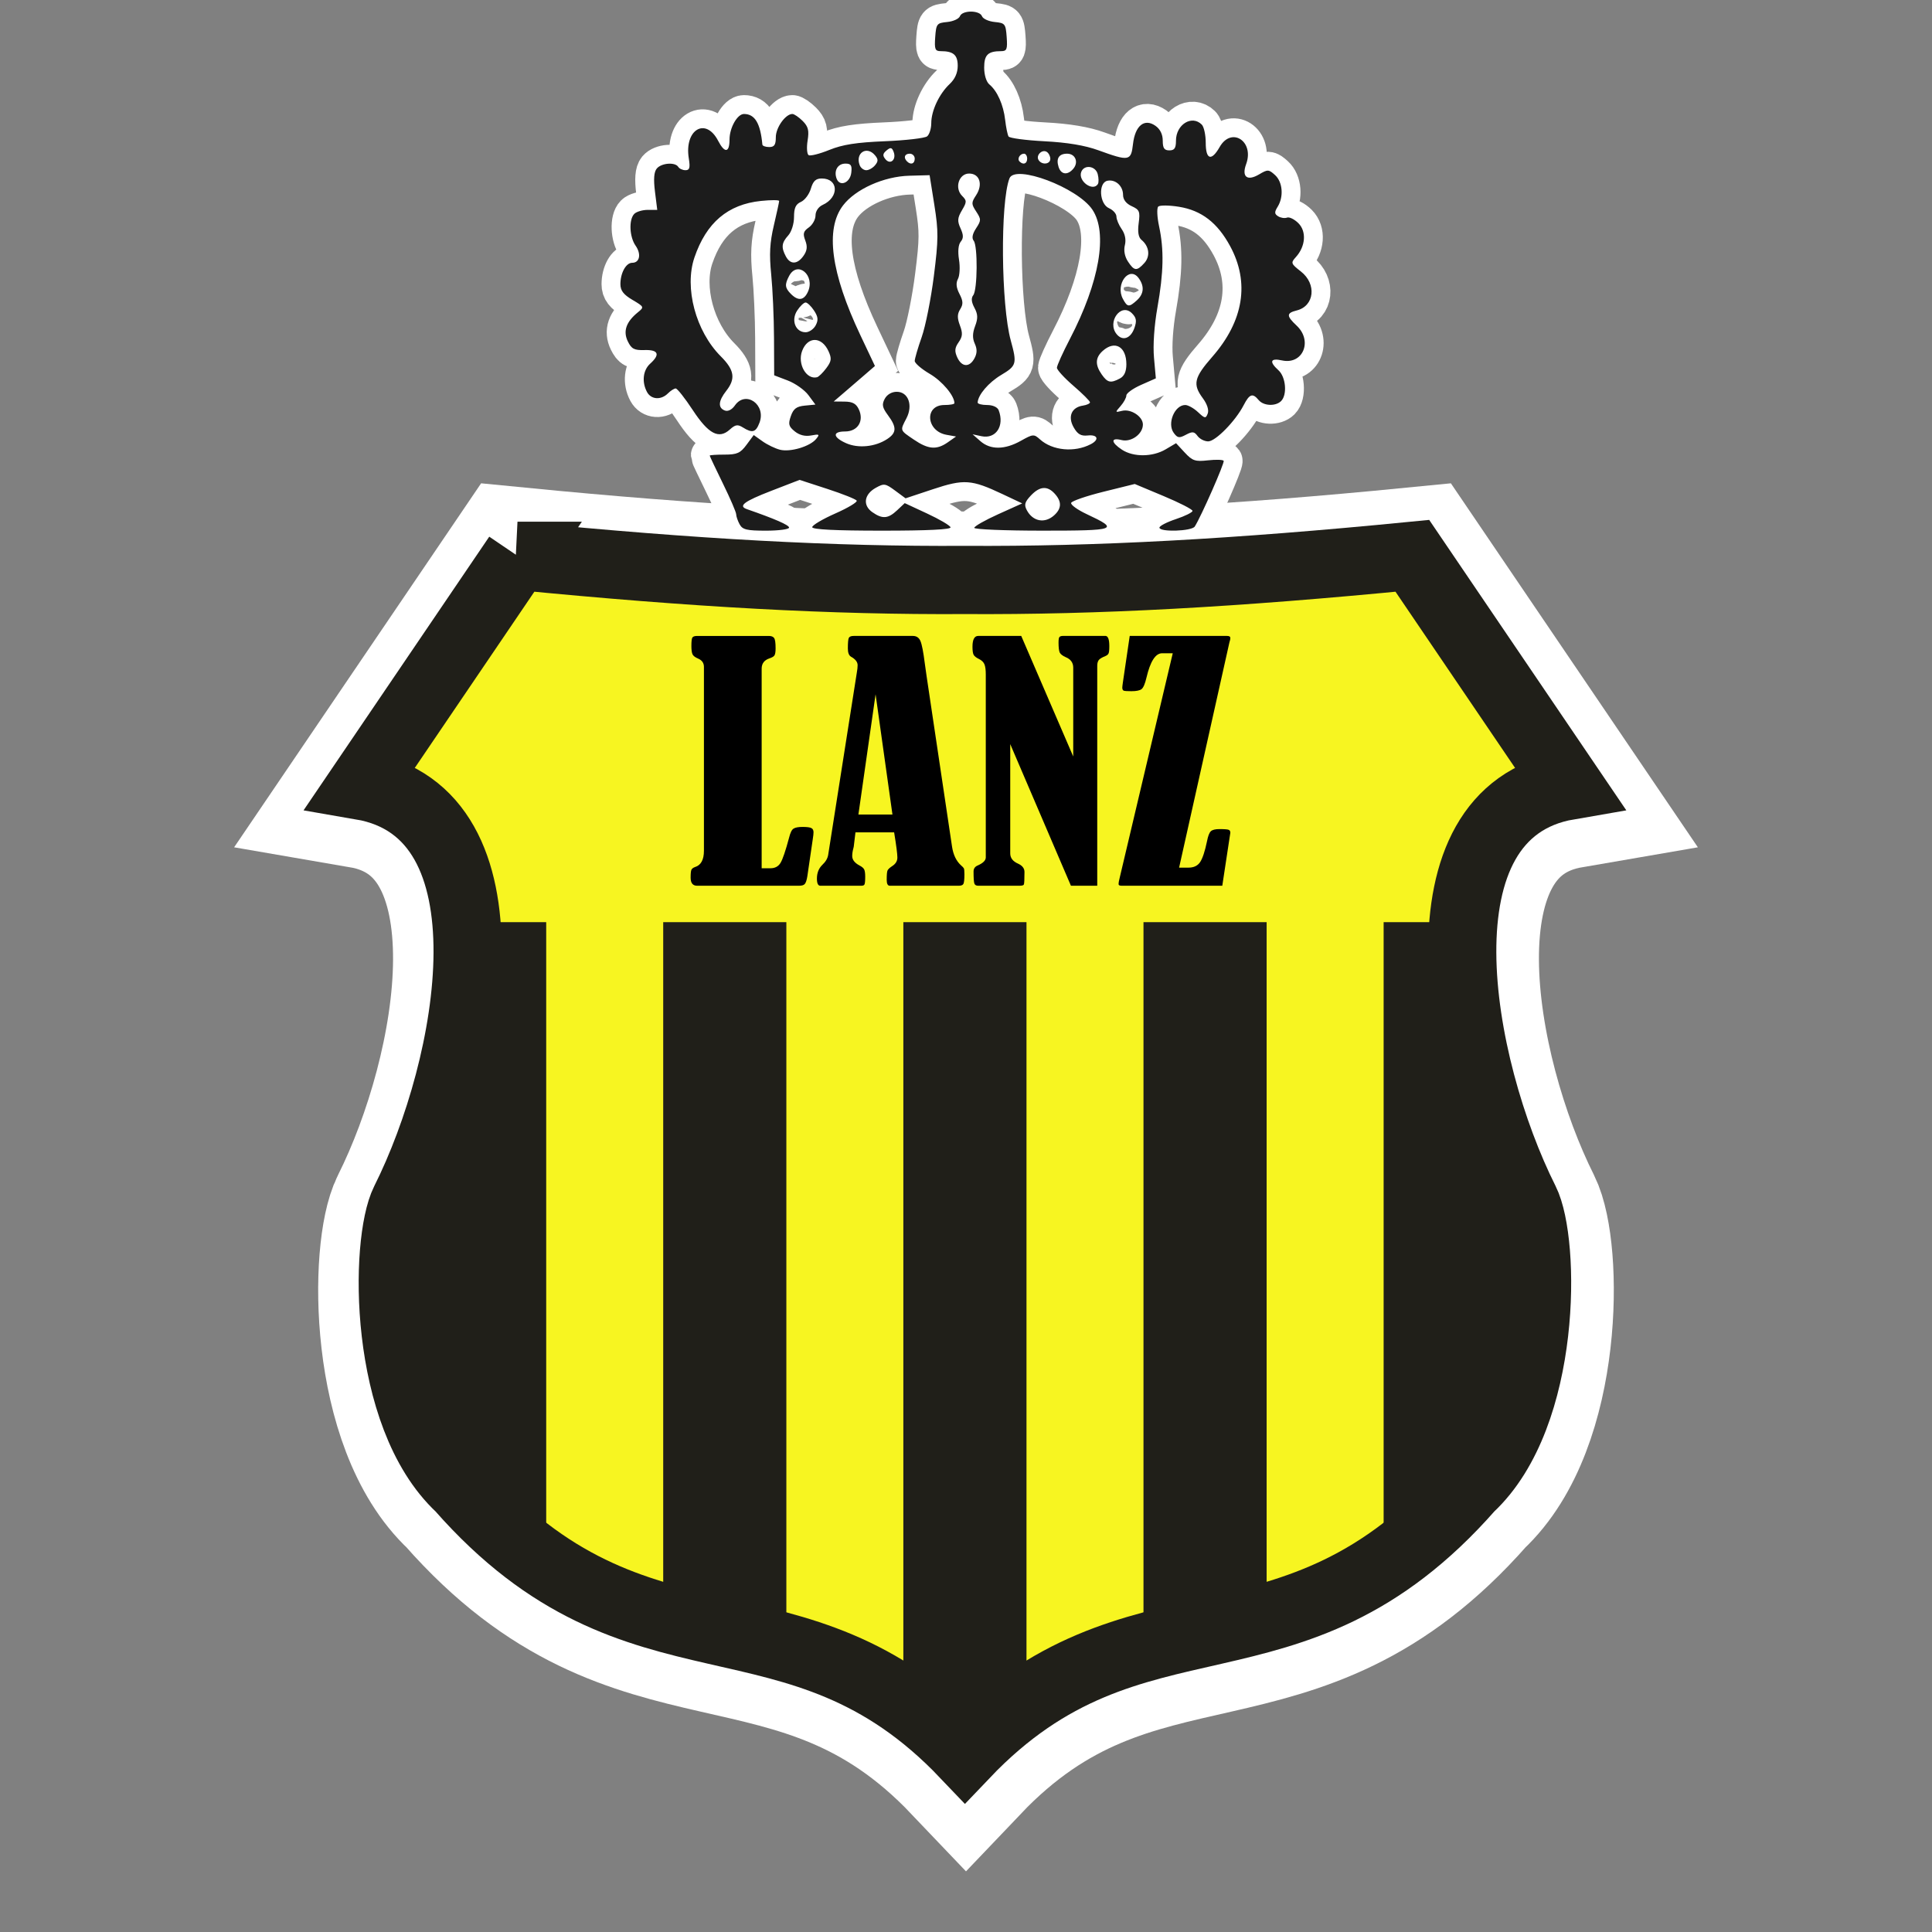<?xml version="1.0" encoding="UTF-8" standalone="no"?>
<svg 
   xmlns:dc="http://purl.org/dc/elements/1.1/"
   xmlns:cc="http://creativecommons.org/ns#"
   xmlns:rdf="http://www.w3.org/1999/02/22-rdf-syntax-ns#"
   xmlns:svg="http://www.w3.org/2000/svg"
   xmlns="http://www.w3.org/2000/svg"
   xmlns:sodipodi="http://sodipodi.sourceforge.net/DTD/sodipodi-0.dtd"
   xmlns:inkscape="http://www.inkscape.org/namespaces/inkscape"
   version="1.1"
   id="svg2"
   width="256"
   height="256"
   viewBox="0 0 256 256"
   sodipodi:docname="lanz.svg"
   inkscape:version="0.92.4 (5da689c313, 2019-01-14)">
  <rect x="0" y="0" width="256" height="256" fill="#808080" stroke="none"/>
  <defs
     id="defs6" />
  <sodipodi:namedview
     pagecolor="#ffffff"
     bordercolor="#666666"
     borderopacity="1"
     objecttolerance="10"
     gridtolerance="10"
     guidetolerance="10"
     inkscape:pageopacity="0"
     inkscape:pageshadow="2"
     inkscape:window-width="1366"
     inkscape:window-height="705"
     id="namedview4"
     showgrid="false"
     inkscape:zoom="0.83098595"
     inkscape:cx="-84.552256"
     inkscape:cy="22.609165"
     inkscape:window-x="-8"
     inkscape:window-y="-8"
     inkscape:window-maximized="1"
     inkscape:current-layer="svg2"
     inkscape:pagecheckerboard="true" />
  <path
     style="fill:#ffffff;stroke:#ffffff;stroke-width:5;stroke-miterlimit:4;stroke-dasharray:none;stroke-opacity:1"
     d="m 97.999,69.468 c -0.249,-0.466 -0.454,-1.066 -0.454,-1.333 0,-0.267 -0.789,-2.094 -1.753,-4.061 -0.964,-1.967 -1.753,-3.635 -1.753,-3.706 0,-0.072 0.881,-0.131 1.959,-0.131 1.662,0 2.104,-0.196 2.917,-1.296 l 0.958,-1.296 1.163,0.828 c 0.64,0.456 1.683,0.959 2.318,1.118 1.369,0.344 3.96,-0.426 4.781,-1.42 0.517,-0.625 0.443,-0.679 -0.644,-0.472 -0.803,0.153 -1.557,-0.034 -2.182,-0.541 -0.811,-0.657 -0.89,-0.963 -0.518,-2.025 0.34,-0.974 0.749,-1.281 1.846,-1.388 l 1.409,-0.137 -0.923,-1.248 c -0.508,-0.686 -1.737,-1.559 -2.732,-1.939 l -1.809,-0.691 -0.022,-4.935 c -0.012,-2.714 -0.18,-6.512 -0.373,-8.44 -0.269,-2.679 -0.186,-4.209 0.351,-6.49 0.386,-1.642 0.703,-3.099 0.703,-3.238 0,-0.139 -1.081,-0.142 -2.402,-0.005 -4.397,0.454 -7.249,2.876 -8.823,7.494 -1.368,4.016 0.17,9.777 3.5,13.107 1.801,1.801 1.982,2.956 0.714,4.567 -1.053,1.338 -1.119,2.245 -0.191,2.601 0.418,0.16 0.94,-0.101 1.339,-0.671 1.426,-2.036 4.168,-0.105 3.256,2.293 -0.487,1.28 -0.94,1.41 -2.195,0.626 -0.695,-0.434 -1.003,-0.386 -1.729,0.271 -1.461,1.322 -2.828,0.603 -4.929,-2.593 -1.029,-1.565 -2.041,-2.846 -2.248,-2.846 -0.207,0 -0.672,0.296 -1.034,0.657 -0.912,0.912 -2.229,0.821 -2.77,-0.19 -0.71,-1.327 -0.535,-2.887 0.423,-3.753 1.354,-1.225 1.09,-1.859 -0.751,-1.803 -1.362,0.042 -1.722,-0.145 -2.211,-1.147 -0.657,-1.347 -0.226,-2.592 1.333,-3.855 0.853,-0.691 0.837,-0.727 -0.722,-1.647 -1.183,-0.698 -1.594,-1.234 -1.594,-2.079 0,-1.492 0.74,-2.834 1.563,-2.834 0.998,0 1.227,-1.156 0.448,-2.268 -0.822,-1.174 -0.915,-3.472 -0.171,-4.217 0.289,-0.289 1.092,-0.526 1.784,-0.526 h 1.258 l -0.302,-2.413 c -0.209,-1.67 -0.134,-2.615 0.241,-3.067 0.615,-0.74 2.436,-0.879 2.845,-0.216 0.149,0.241 0.581,0.438 0.96,0.438 0.545,0 0.636,-0.326 0.435,-1.564 -0.619,-3.813 2.239,-5.521 3.891,-2.326 0.865,1.672 1.506,1.598 1.506,-0.175 0,-1.557 1.032,-3.384 1.913,-3.384 1.443,0 2.179,1.224 2.439,4.053 0.017,0.181 0.425,0.329 0.907,0.329 0.682,0 0.876,-0.292 0.876,-1.315 0,-1.269 1.284,-3.067 2.191,-3.067 0.241,0 0.854,0.416 1.363,0.925 0.744,0.744 0.872,1.253 0.656,2.603 -0.148,0.923 -0.085,1.791 0.139,1.93 0.224,0.138 1.457,-0.174 2.74,-0.694 1.753,-0.711 3.584,-0.997 7.371,-1.153 2.771,-0.114 5.285,-0.406 5.587,-0.648 0.301,-0.242 0.548,-1.028 0.548,-1.745 0,-1.648 1.05,-3.883 2.435,-5.184 0.705,-0.663 1.071,-1.487 1.071,-2.416 0,-1.445 -0.577,-1.942 -2.252,-1.942 -0.747,0 -0.847,-0.254 -0.731,-1.862 0.127,-1.755 0.218,-1.87 1.584,-2.001 0.797,-0.077 1.558,-0.422 1.69,-0.767 0.313,-0.815 2.61,-0.815 2.923,0 0.132,0.345 0.893,0.69 1.69,0.767 1.366,0.131 1.457,0.246 1.584,2.001 0.116,1.608 0.017,1.862 -0.731,1.862 -1.753,0 -2.252,0.484 -2.252,2.184 0,0.965 0.285,1.889 0.686,2.222 1.05,0.871 1.863,2.697 2.093,4.695 0.114,0.994 0.318,1.986 0.453,2.205 0.135,0.219 2.273,0.504 4.751,0.633 3.033,0.158 5.364,0.547 7.134,1.19 4.087,1.484 4.345,1.439 4.601,-0.809 0.28,-2.454 1.51,-3.457 2.978,-2.429 0.623,0.437 0.966,1.133 0.966,1.966 0,0.998 0.198,1.29 0.876,1.29 0.677,0 0.876,-0.292 0.876,-1.283 0,-2.143 2.099,-3.453 3.418,-2.135 0.289,0.289 0.526,1.374 0.526,2.41 0,2.247 0.754,2.479 1.842,0.567 1.562,-2.745 4.625,-0.767 3.511,2.267 -0.619,1.686 0.139,2.288 1.711,1.359 1.153,-0.681 1.279,-0.676 2.12,0.085 1.01,0.914 1.171,2.867 0.346,4.198 -0.447,0.722 -0.434,0.954 0.07,1.268 0.34,0.211 0.867,0.289 1.171,0.172 0.304,-0.117 0.984,0.218 1.509,0.743 1.094,1.094 0.95,3.065 -0.328,4.477 -0.707,0.782 -0.675,0.876 0.662,1.923 2.108,1.65 1.795,4.568 -0.554,5.158 -1.387,0.348 -1.389,0.719 -0.012,2.014 2.163,2.032 0.822,5.214 -1.942,4.607 -1.549,-0.34 -1.73,0.166 -0.468,1.308 0.981,0.888 1.184,3.242 0.351,4.075 -0.728,0.728 -2.324,0.658 -2.98,-0.131 -0.796,-0.96 -1.209,-0.818 -1.985,0.683 -1.089,2.105 -3.724,4.794 -4.699,4.794 -0.488,0 -1.121,-0.321 -1.408,-0.713 -0.439,-0.6 -0.683,-0.626 -1.547,-0.164 -0.879,0.471 -1.11,0.435 -1.611,-0.25 -0.904,-1.237 0.111,-3.693 1.526,-3.693 0.377,0 1.136,0.424 1.688,0.942 0.916,0.86 1.028,0.877 1.292,0.187 0.176,-0.458 -0.078,-1.252 -0.646,-2.02 -1.373,-1.856 -1.175,-2.729 1.245,-5.494 4.169,-4.765 4.986,-9.856 2.355,-14.692 -1.682,-3.093 -3.786,-4.708 -6.759,-5.189 -1.308,-0.212 -2.546,-0.224 -2.752,-0.028 -0.206,0.196 -0.157,1.369 0.11,2.611 0.665,3.103 0.604,6.117 -0.219,10.756 -0.426,2.402 -0.604,5.009 -0.454,6.669 l 0.245,2.726 -1.954,0.864 c -1.075,0.475 -1.954,1.106 -1.954,1.402 0,0.296 -0.345,0.929 -0.767,1.408 -0.739,0.839 -0.732,0.861 0.191,0.631 1.175,-0.294 2.767,0.748 2.767,1.811 0,1.256 -1.547,2.381 -2.83,2.058 -1.454,-0.365 -1.423,0.31 0.058,1.28 1.524,0.998 4.051,0.977 5.787,-0.048 l 1.38,-0.815 1.153,1.243 c 1.013,1.092 1.386,1.217 3.068,1.028 1.053,-0.119 1.992,-0.091 2.087,0.062 0.155,0.251 -2.983,7.386 -3.83,8.708 -0.405,0.631 -4.681,0.763 -4.681,0.145 0,-0.222 0.986,-0.73 2.191,-1.131 1.205,-0.4 2.191,-0.889 2.191,-1.087 0,-0.198 -1.722,-1.08 -3.827,-1.961 l -3.827,-1.602 -4.138,1.026 c -2.276,0.564 -4.206,1.23 -4.289,1.479 -0.083,0.249 0.846,0.92 2.064,1.49 4.382,2.052 4.016,2.189 -5.866,2.189 -4.97,0 -9.036,-0.168 -9.036,-0.373 0,-0.205 1.43,-1.018 3.177,-1.806 l 3.177,-1.433 -2.629,-1.24 c -4.109,-1.938 -5.088,-2.005 -9.209,-0.636 l -3.621,1.203 -1.385,-1.024 c -1.29,-0.953 -1.467,-0.979 -2.568,-0.363 -1.543,0.863 -1.747,2.312 -0.453,3.219 1.339,0.938 2.087,0.882 3.289,-0.248 l 1.009,-0.947 2.96,1.375 c 1.628,0.756 3.027,1.577 3.109,1.824 0.099,0.297 -2.98,0.449 -9.089,0.449 -6.199,0 -9.238,-0.152 -9.238,-0.463 0,-0.255 1.375,-1.071 3.056,-1.813 1.681,-0.742 2.957,-1.509 2.837,-1.704 -0.12,-0.195 -1.873,-0.893 -3.893,-1.551 l -3.674,-1.197 -3.763,1.455 c -3.598,1.391 -4.415,2.007 -3.215,2.424 3.73,1.296 5.587,2.108 5.587,2.443 0,0.224 -1.373,0.407 -3.052,0.407 -2.569,0 -3.124,-0.134 -3.505,-0.848 z m 41.686,-1.192 c 0.994,-0.9 1.019,-1.814 0.076,-2.855 -0.984,-1.087 -1.996,-1.007 -3.18,0.253 -0.801,0.853 -0.9,1.222 -0.52,1.934 0.802,1.499 2.383,1.791 3.623,0.669 z m 4.854,-9.42 c 1.162,-0.609 0.918,-1.297 -0.41,-1.154 -0.895,0.096 -1.34,-0.161 -1.862,-1.075 -0.81,-1.419 -0.285,-2.658 1.221,-2.882 0.518,-0.077 0.941,-0.274 0.941,-0.438 -1.2e-4,-0.164 -0.986,-1.147 -2.191,-2.185 -1.205,-1.038 -2.191,-2.115 -2.191,-2.394 0,-0.279 0.774,-1.996 1.721,-3.816 3.921,-7.538 5.052,-14.054 2.973,-17.143 -1.967,-2.924 -10.249,-6.04 -10.982,-4.132 -1.229,3.204 -1.118,16.781 0.176,21.485 0.845,3.071 0.767,3.349 -1.27,4.562 -1.666,0.992 -3.072,2.639 -3.12,3.653 -0.009,0.181 0.555,0.329 1.252,0.329 0.752,0 1.376,0.282 1.534,0.693 0.799,2.083 -0.373,3.847 -2.285,3.439 l -1.173,-0.25 1.034,0.907 c 1.332,1.168 3.23,1.152 5.36,-0.045 1.611,-0.905 1.735,-0.915 2.532,-0.194 1.65,1.493 4.579,1.771 6.738,0.64 z m -26.993,-0.672 c 1.272,-0.834 1.298,-1.565 0.111,-3.169 -0.753,-1.018 -0.83,-1.413 -0.423,-2.173 0.302,-0.565 0.925,-0.929 1.588,-0.929 1.53,0 2.182,1.778 1.287,3.508 -0.861,1.665 -0.9,1.552 0.98,2.829 1.922,1.306 3.028,1.392 4.511,0.35 l 1.083,-0.761 -1.262,-0.225 c -2.717,-0.484 -2.967,-3.949 -0.285,-3.949 0.731,0 1.329,-0.108 1.329,-0.241 0,-0.997 -1.617,-2.921 -3.272,-3.89 -1.093,-0.64 -1.987,-1.409 -1.987,-1.709 0,-0.299 0.415,-1.721 0.922,-3.158 0.507,-1.438 1.233,-5.079 1.613,-8.091 0.611,-4.839 0.618,-5.936 0.064,-9.421 l -0.627,-3.944 -2.687,0.072 c -3.381,0.091 -7.135,1.773 -8.784,3.936 -2.387,3.129 -1.614,8.926 2.289,17.177 l 1.938,4.097 -1.417,1.226 c -0.779,0.674 -2.008,1.733 -2.731,2.352 l -1.315,1.127 1.433,0.014 c 1.076,0.01 1.552,0.273 1.907,1.054 0.698,1.532 -0.163,2.904 -1.823,2.904 -1.714,0 -1.653,0.761 0.125,1.552 1.609,0.716 3.856,0.493 5.432,-0.539 z m 30.856,-8.039 c 0.572,-0.306 0.848,-0.918 0.848,-1.884 0,-2.347 -1.54,-3.207 -3.142,-1.757 -0.981,0.888 -1.017,1.839 -0.119,3.121 0.763,1.089 1.182,1.179 2.414,0.52 z m -38.916,-1.357 c 0.692,-0.927 0.738,-1.278 0.296,-2.249 -0.899,-1.973 -2.753,-1.996 -3.495,-0.043 -0.65,1.71 0.549,3.838 1.968,3.491 0.226,-0.055 0.781,-0.595 1.232,-1.199 z m 19.638,-1.312 c 0.355,-0.662 0.366,-1.222 0.041,-1.937 -0.325,-0.713 -0.313,-1.391 0.042,-2.33 0.391,-1.036 0.371,-1.566 -0.091,-2.429 -0.403,-0.754 -0.452,-1.283 -0.153,-1.667 0.563,-0.723 0.607,-6.533 0.055,-7.215 -0.278,-0.344 -0.171,-0.898 0.317,-1.643 0.684,-1.044 0.685,-1.203 0.019,-2.22 -0.66,-1.007 -0.661,-1.182 -0.014,-2.169 0.935,-1.427 0.47,-2.87 -0.924,-2.87 -1.368,0 -1.972,1.919 -0.931,2.96 0.634,0.634 0.632,0.801 -0.024,1.912 -0.595,1.008 -0.627,1.418 -0.187,2.384 0.404,0.886 0.41,1.315 0.025,1.778 -0.315,0.379 -0.4,1.279 -0.225,2.376 0.155,0.971 0.093,2.119 -0.139,2.552 -0.291,0.544 -0.23,1.157 0.199,1.983 0.491,0.947 0.511,1.371 0.095,2.037 -0.395,0.632 -0.404,1.162 -0.036,2.137 0.391,1.035 0.356,1.486 -0.172,2.24 -0.516,0.737 -0.556,1.175 -0.18,2 0.595,1.305 1.62,1.361 2.282,0.124 z m 21.19,-4.009 c 0.335,-0.953 0.266,-1.366 -0.328,-1.96 -1.448,-1.448 -3.348,1.175 -2.015,2.781 0.784,0.945 1.853,0.571 2.343,-0.821 z m -42.236,-0.347 c 0.377,-0.705 0.33,-1.143 -0.214,-1.972 -0.384,-0.586 -0.887,-1.066 -1.116,-1.066 -0.23,0 -0.732,0.48 -1.116,1.066 -0.843,1.287 -0.226,2.877 1.116,2.877 0.465,0 1.064,-0.408 1.33,-0.906 z m 42.562,-3.325 c 0.939,-0.85 1.023,-1.871 0.242,-2.939 -1.239,-1.695 -3.136,0.796 -2.092,2.747 0.592,1.107 0.814,1.13 1.85,0.192 z m -43.583,-1.137 c 0.987,-2.167 -1.378,-4.176 -2.484,-2.11 -0.616,1.151 -0.572,1.6 0.235,2.407 0.96,0.96 1.722,0.859 2.249,-0.297 z m 44.575,-3.803 c 0.817,-0.902 0.653,-2.216 -0.383,-3.076 -0.401,-0.333 -0.521,-1.059 -0.366,-2.214 0.206,-1.536 0.108,-1.776 -0.92,-2.244 -0.739,-0.337 -1.151,-0.872 -1.151,-1.496 0,-1.18 -0.99,-2.082 -2.06,-1.876 -1.242,0.239 -1.088,3.075 0.198,3.639 0.542,0.238 0.986,0.736 0.986,1.107 0,0.371 0.314,1.124 0.699,1.673 0.444,0.634 0.597,1.405 0.418,2.116 -0.176,0.7 -0.024,1.51 0.407,2.167 0.832,1.27 1.179,1.302 2.172,0.204 z m -45.159,-0.961 c 0.479,-0.684 0.54,-1.22 0.232,-2.032 -0.342,-0.9 -0.256,-1.216 0.469,-1.724 0.489,-0.342 0.888,-1.057 0.888,-1.589 0,-0.567 0.393,-1.146 0.95,-1.399 2.206,-1.004 2.119,-3.5 -0.121,-3.5 -0.792,0 -1.145,0.33 -1.446,1.35 -0.219,0.743 -0.811,1.531 -1.315,1.753 -0.688,0.302 -0.916,0.8 -0.916,1.999 0,0.905 -0.332,1.964 -0.767,2.444 -0.882,0.975 -0.951,1.588 -0.313,2.78 0.593,1.109 1.528,1.076 2.339,-0.082 z m 39.006,-9.511 c 0.123,-0.199 0.112,-0.791 -0.025,-1.315 -0.287,-1.098 -1.794,-1.298 -2.181,-0.29 -0.464,1.208 1.548,2.67 2.207,1.604 z M 112.801,22.88 c 0.112,-0.972 -0.037,-1.201 -0.781,-1.201 -1.02,0 -1.566,0.944 -1.159,2.004 0.425,1.107 1.784,0.545 1.94,-0.803 z m 29.433,-0.538 c 0.717,-0.864 0.249,-1.977 -0.832,-1.977 -1.085,0 -1.491,0.63 -1.134,1.757 0.328,1.033 1.21,1.132 1.966,0.221 z m -26.286,-0.444 c 0.435,-0.524 0.435,-0.79 0,-1.315 -1.095,-1.319 -2.656,-0.31 -2.032,1.315 0.139,0.361 0.53,0.657 0.87,0.657 0.34,0 0.863,-0.296 1.163,-0.657 z m 2.463,-1.773 c -0.23,-0.601 -0.404,-0.636 -0.94,-0.19 -0.51,0.424 -0.543,0.684 -0.145,1.163 0.655,0.789 1.478,0.051 1.085,-0.973 z m 2.795,0.896 c 0,-0.361 -0.296,-0.657 -0.657,-0.657 -0.684,0 -0.869,0.518 -0.365,1.022 0.504,0.504 1.022,0.319 1.022,-0.365 z m 14.898,0 c 0,-0.361 -0.186,-0.657 -0.412,-0.657 -0.553,0 -0.948,0.684 -0.598,1.034 0.493,0.493 1.01,0.301 1.01,-0.377 z m 3.067,0.026 c 0,-0.347 -0.214,-0.764 -0.476,-0.926 -0.619,-0.382 -1.463,0.462 -1.081,1.081 0.429,0.695 1.557,0.583 1.557,-0.155 z"
     id="path4573-6"
     inkscape:connector-curvature="0" />
  <path
     style="fill:#ffffff;fill-opacity:1;stroke:#ffffff;stroke-width:20;stroke-linecap:butt;stroke-linejoin:miter;stroke-miterlimit:4;stroke-dasharray:none;stroke-opacity:1"
     d="m 68.689,74.574 -20.678,30.472 c 20.864,3.587 14.743,37.12 5.746,55.077 -2.7,5.389 -2.986,28.367 7.314,37.97 23.73,27.017 44.383,11.693 66.929,35.37 22.546,-23.677 43.199,-8.353 66.929,-35.37 10.3,-9.604 10.014,-32.581 7.314,-37.97 -8.997,-17.958 -15.119,-51.49 5.746,-55.077 L 187.311,74.574 C 163.794,76.882 145.494,77.88 128,77.773 110.506,77.88 92.206,76.882 68.689,74.574 Z"
     id="path4520-99"
     inkscape:connector-curvature="0" />
  <path
     style="fill:#1c1c1c;stroke-width:0.438"
     d="m 97.999,69.469 c -0.249,-0.466 -0.454,-1.066 -0.454,-1.333 0,-0.267 -0.789,-2.094 -1.753,-4.061 -0.964,-1.967 -1.753,-3.635 -1.753,-3.706 0,-0.072 0.881,-0.131 1.959,-0.131 1.662,0 2.104,-0.196 2.917,-1.296 l 0.958,-1.296 1.163,0.828 c 0.64,0.456 1.683,0.959 2.318,1.118 1.369,0.344 3.96,-0.426 4.781,-1.42 0.517,-0.625 0.443,-0.679 -0.644,-0.472 -0.803,0.153 -1.557,-0.034 -2.182,-0.541 -0.811,-0.657 -0.89,-0.963 -0.518,-2.025 0.34,-0.974 0.749,-1.281 1.846,-1.388 l 1.409,-0.137 -0.923,-1.248 c -0.508,-0.686 -1.737,-1.559 -2.732,-1.939 l -1.809,-0.691 -0.022,-4.935 c -0.012,-2.714 -0.18,-6.512 -0.373,-8.44 -0.269,-2.679 -0.186,-4.209 0.351,-6.49 0.386,-1.642 0.703,-3.099 0.703,-3.238 0,-0.139 -1.081,-0.142 -2.402,-0.005 -4.397,0.454 -7.249,2.876 -8.823,7.494 -1.368,4.016 0.17,9.777 3.5,13.107 1.801,1.801 1.982,2.956 0.714,4.567 -1.053,1.338 -1.119,2.245 -0.191,2.601 0.418,0.16 0.94,-0.101 1.339,-0.671 1.426,-2.036 4.168,-0.105 3.256,2.293 -0.487,1.28 -0.94,1.41 -2.195,0.626 -0.695,-0.434 -1.003,-0.386 -1.729,0.271 -1.461,1.322 -2.828,0.603 -4.929,-2.593 -1.029,-1.565 -2.041,-2.846 -2.248,-2.846 -0.207,0 -0.672,0.296 -1.034,0.657 -0.912,0.912 -2.229,0.821 -2.77,-0.19 -0.71,-1.327 -0.535,-2.887 0.423,-3.753 1.354,-1.225 1.09,-1.859 -0.751,-1.803 -1.362,0.042 -1.722,-0.145 -2.211,-1.147 -0.657,-1.347 -0.226,-2.592 1.333,-3.855 0.853,-0.69 0.837,-0.727 -0.722,-1.647 -1.183,-0.698 -1.594,-1.234 -1.594,-2.079 0,-1.492 0.74,-2.834 1.563,-2.834 0.998,0 1.227,-1.156 0.448,-2.268 -0.822,-1.174 -0.915,-3.472 -0.171,-4.217 0.289,-0.289 1.092,-0.526 1.784,-0.526 h 1.258 l -0.302,-2.413 c -0.209,-1.67 -0.134,-2.615 0.241,-3.067 0.615,-0.74 2.436,-0.879 2.845,-0.216 0.149,0.241 0.581,0.438 0.96,0.438 0.545,0 0.636,-0.326 0.435,-1.564 -0.619,-3.813 2.239,-5.521 3.891,-2.326 0.865,1.672 1.506,1.598 1.506,-0.175 0,-1.557 1.032,-3.384 1.913,-3.384 1.443,0 2.179,1.224 2.439,4.053 0.017,0.181 0.425,0.329 0.907,0.329 0.682,0 0.876,-0.292 0.876,-1.315 0,-1.269 1.284,-3.067 2.191,-3.067 0.241,0 0.854,0.416 1.363,0.925 0.744,0.744 0.872,1.253 0.656,2.603 -0.148,0.923 -0.085,1.791 0.139,1.93 0.224,0.138 1.457,-0.174 2.74,-0.694 1.753,-0.711 3.584,-0.997 7.371,-1.153 2.771,-0.114 5.285,-0.406 5.587,-0.648 0.301,-0.242 0.548,-1.028 0.548,-1.745 0,-1.648 1.05,-3.883 2.435,-5.184 0.705,-0.663 1.071,-1.487 1.071,-2.416 0,-1.445 -0.577,-1.942 -2.252,-1.942 -0.747,0 -0.847,-0.254 -0.731,-1.862 0.127,-1.755 0.218,-1.87 1.584,-2.001 0.797,-0.077 1.558,-0.422 1.69,-0.767 0.313,-0.815 2.61,-0.815 2.923,0 0.132,0.345 0.893,0.69 1.69,0.767 1.366,0.131 1.457,0.246 1.584,2.001 0.116,1.608 0.017,1.862 -0.731,1.862 -1.753,0 -2.252,0.484 -2.252,2.184 0,0.965 0.285,1.889 0.686,2.222 1.05,0.871 1.863,2.697 2.093,4.695 0.114,0.994 0.318,1.986 0.453,2.205 0.135,0.219 2.273,0.504 4.751,0.633 3.033,0.158 5.364,0.547 7.134,1.19 4.087,1.484 4.345,1.439 4.601,-0.809 0.28,-2.454 1.51,-3.457 2.978,-2.429 0.623,0.437 0.966,1.133 0.966,1.966 0,0.998 0.198,1.29 0.876,1.29 0.677,0 0.876,-0.292 0.876,-1.283 0,-2.143 2.099,-3.453 3.418,-2.135 0.289,0.289 0.526,1.374 0.526,2.41 0,2.247 0.754,2.479 1.842,0.567 1.562,-2.745 4.625,-0.767 3.511,2.267 -0.619,1.686 0.139,2.288 1.711,1.359 1.153,-0.681 1.279,-0.676 2.12,0.085 1.01,0.914 1.171,2.867 0.346,4.198 -0.447,0.722 -0.434,0.954 0.07,1.268 0.34,0.211 0.867,0.289 1.171,0.172 0.304,-0.117 0.984,0.218 1.509,0.743 1.094,1.094 0.95,3.065 -0.328,4.477 -0.707,0.782 -0.675,0.876 0.662,1.923 2.108,1.65 1.795,4.568 -0.554,5.158 -1.387,0.348 -1.389,0.719 -0.012,2.014 2.163,2.032 0.822,5.214 -1.942,4.607 -1.549,-0.34 -1.73,0.166 -0.468,1.308 0.981,0.888 1.184,3.242 0.351,4.075 -0.728,0.728 -2.324,0.658 -2.98,-0.131 -0.796,-0.96 -1.209,-0.818 -1.985,0.683 -1.089,2.105 -3.724,4.794 -4.699,4.794 -0.488,0 -1.121,-0.321 -1.408,-0.713 -0.439,-0.6 -0.683,-0.626 -1.547,-0.164 -0.879,0.471 -1.11,0.435 -1.611,-0.25 -0.904,-1.237 0.111,-3.693 1.526,-3.693 0.377,0 1.136,0.424 1.688,0.942 0.916,0.86 1.028,0.877 1.292,0.187 0.176,-0.458 -0.078,-1.252 -0.646,-2.02 -1.373,-1.856 -1.175,-2.729 1.245,-5.494 4.169,-4.765 4.986,-9.856 2.355,-14.692 -1.682,-3.093 -3.786,-4.708 -6.759,-5.189 -1.308,-0.212 -2.546,-0.224 -2.752,-0.028 -0.206,0.196 -0.157,1.369 0.11,2.611 0.665,3.103 0.604,6.117 -0.219,10.756 -0.426,2.402 -0.604,5.009 -0.454,6.669 l 0.245,2.726 -1.954,0.864 c -1.075,0.475 -1.954,1.106 -1.954,1.402 0,0.296 -0.345,0.929 -0.767,1.408 -0.739,0.839 -0.732,0.861 0.191,0.631 1.175,-0.294 2.767,0.748 2.767,1.811 0,1.256 -1.547,2.381 -2.83,2.058 -1.454,-0.365 -1.423,0.31 0.058,1.28 1.524,0.998 4.051,0.977 5.787,-0.048 l 1.38,-0.815 1.153,1.243 c 1.013,1.092 1.386,1.217 3.068,1.028 1.053,-0.119 1.992,-0.091 2.087,0.062 0.155,0.251 -2.983,7.386 -3.83,8.708 -0.405,0.631 -4.681,0.763 -4.681,0.145 0,-0.222 0.986,-0.73 2.191,-1.131 1.205,-0.4 2.191,-0.889 2.191,-1.087 0,-0.198 -1.722,-1.08 -3.827,-1.961 l -3.827,-1.602 -4.138,1.026 c -2.276,0.564 -4.206,1.23 -4.289,1.479 -0.083,0.249 0.846,0.92 2.064,1.49 4.382,2.052 4.016,2.189 -5.866,2.189 -4.97,0 -9.036,-0.168 -9.036,-0.373 0,-0.205 1.43,-1.018 3.177,-1.806 l 3.177,-1.433 -2.629,-1.24 c -4.109,-1.938 -5.088,-2.005 -9.209,-0.636 l -3.621,1.203 -1.385,-1.024 c -1.29,-0.953 -1.467,-0.979 -2.568,-0.363 -1.543,0.863 -1.747,2.312 -0.453,3.219 1.339,0.938 2.087,0.882 3.289,-0.248 l 1.009,-0.947 2.96,1.375 c 1.628,0.756 3.027,1.577 3.109,1.824 0.099,0.297 -2.98,0.449 -9.089,0.449 -6.199,0 -9.238,-0.152 -9.238,-0.463 0,-0.255 1.375,-1.071 3.056,-1.813 1.681,-0.742 2.957,-1.509 2.837,-1.704 -0.12,-0.195 -1.873,-0.893 -3.893,-1.551 l -3.674,-1.197 -3.763,1.455 c -3.598,1.391 -4.415,2.007 -3.216,2.424 3.73,1.296 5.587,2.108 5.587,2.443 0,0.224 -1.373,0.407 -3.052,0.407 -2.569,0 -3.124,-0.134 -3.505,-0.848 z m 41.686,-1.192 c 0.994,-0.9 1.019,-1.814 0.076,-2.855 -0.984,-1.087 -1.996,-1.007 -3.18,0.253 -0.801,0.853 -0.9,1.222 -0.52,1.934 0.802,1.499 2.383,1.791 3.623,0.669 z m 4.854,-9.42 c 1.162,-0.609 0.918,-1.297 -0.41,-1.154 -0.895,0.096 -1.34,-0.161 -1.862,-1.075 -0.81,-1.419 -0.285,-2.658 1.221,-2.882 0.518,-0.077 0.941,-0.274 0.941,-0.438 -1.2e-4,-0.164 -0.986,-1.147 -2.191,-2.185 -1.205,-1.038 -2.191,-2.115 -2.191,-2.394 0,-0.279 0.774,-1.996 1.721,-3.816 3.921,-7.538 5.052,-14.054 2.973,-17.143 -1.967,-2.924 -10.249,-6.04 -10.982,-4.132 -1.229,3.204 -1.118,16.781 0.176,21.485 0.845,3.071 0.767,3.349 -1.27,4.562 -1.666,0.992 -3.072,2.639 -3.12,3.653 -0.009,0.181 0.555,0.329 1.252,0.329 0.752,0 1.376,0.282 1.534,0.693 0.799,2.083 -0.373,3.847 -2.285,3.439 l -1.173,-0.25 1.034,0.907 c 1.332,1.168 3.23,1.152 5.36,-0.045 1.611,-0.905 1.735,-0.915 2.532,-0.194 1.65,1.493 4.579,1.771 6.738,0.64 z M 117.546,58.184 c 1.272,-0.834 1.298,-1.565 0.111,-3.169 -0.753,-1.018 -0.83,-1.413 -0.423,-2.173 0.302,-0.565 0.925,-0.929 1.588,-0.929 1.53,0 2.182,1.778 1.287,3.508 -0.861,1.665 -0.9,1.552 0.98,2.829 1.922,1.306 3.028,1.392 4.511,0.35 l 1.083,-0.761 -1.262,-0.225 c -2.717,-0.484 -2.967,-3.949 -0.285,-3.949 0.731,0 1.329,-0.108 1.329,-0.241 0,-0.997 -1.617,-2.921 -3.272,-3.89 -1.093,-0.64 -1.987,-1.409 -1.987,-1.709 0,-0.299 0.415,-1.721 0.922,-3.158 0.507,-1.438 1.233,-5.079 1.613,-8.091 0.611,-4.84 0.618,-5.936 0.064,-9.421 l -0.627,-3.944 -2.687,0.072 c -3.381,0.091 -7.135,1.773 -8.784,3.936 -2.387,3.129 -1.614,8.926 2.289,17.177 l 1.938,4.097 -1.417,1.226 c -0.779,0.674 -2.008,1.733 -2.731,2.352 l -1.315,1.127 1.433,0.014 c 1.076,0.01 1.552,0.273 1.907,1.054 0.698,1.532 -0.163,2.904 -1.823,2.904 -1.714,0 -1.653,0.761 0.125,1.552 1.609,0.716 3.856,0.493 5.432,-0.539 z m 30.856,-8.039 c 0.572,-0.306 0.848,-0.918 0.848,-1.884 0,-2.347 -1.54,-3.207 -3.142,-1.757 -0.981,0.888 -1.017,1.839 -0.119,3.121 0.763,1.089 1.182,1.179 2.414,0.52 z m -38.916,-1.357 c 0.692,-0.927 0.738,-1.278 0.296,-2.249 -0.899,-1.973 -2.753,-1.996 -3.495,-0.043 -0.65,1.71 0.549,3.838 1.968,3.491 0.226,-0.055 0.781,-0.595 1.232,-1.199 z m 19.638,-1.312 c 0.355,-0.662 0.366,-1.222 0.041,-1.937 -0.325,-0.713 -0.313,-1.391 0.042,-2.33 0.391,-1.036 0.371,-1.566 -0.091,-2.429 -0.403,-0.754 -0.452,-1.283 -0.153,-1.667 0.563,-0.723 0.607,-6.533 0.055,-7.215 -0.278,-0.344 -0.171,-0.898 0.317,-1.643 0.684,-1.044 0.685,-1.203 0.019,-2.22 -0.66,-1.007 -0.661,-1.182 -0.014,-2.169 0.935,-1.427 0.47,-2.87 -0.924,-2.87 -1.368,0 -1.972,1.919 -0.931,2.96 0.634,0.634 0.632,0.801 -0.024,1.912 -0.595,1.008 -0.627,1.418 -0.187,2.384 0.404,0.886 0.41,1.315 0.025,1.778 -0.315,0.379 -0.4,1.279 -0.225,2.376 0.155,0.971 0.093,2.119 -0.139,2.552 -0.291,0.544 -0.23,1.157 0.199,1.983 0.491,0.947 0.511,1.371 0.095,2.037 -0.395,0.632 -0.404,1.162 -0.036,2.137 0.391,1.035 0.356,1.486 -0.172,2.24 -0.516,0.737 -0.556,1.175 -0.18,2 0.595,1.305 1.62,1.361 2.282,0.124 z M 150.313,43.467 c 0.335,-0.953 0.266,-1.366 -0.328,-1.96 -1.448,-1.448 -3.348,1.175 -2.015,2.781 0.784,0.945 1.853,0.571 2.343,-0.821 z m -42.236,-0.347 c 0.377,-0.705 0.33,-1.143 -0.214,-1.972 -0.384,-0.586 -0.887,-1.066 -1.116,-1.066 -0.23,0 -0.732,0.48 -1.116,1.066 -0.843,1.287 -0.226,2.877 1.116,2.877 0.465,0 1.064,-0.408 1.33,-0.906 z m 42.562,-3.325 c 0.939,-0.85 1.023,-1.871 0.242,-2.939 -1.239,-1.695 -3.136,0.796 -2.092,2.747 0.592,1.107 0.814,1.13 1.85,0.192 z M 107.055,38.658 c 0.987,-2.167 -1.378,-4.176 -2.484,-2.11 -0.616,1.151 -0.572,1.6 0.235,2.407 0.96,0.96 1.722,0.859 2.249,-0.297 z m 44.575,-3.803 c 0.817,-0.902 0.653,-2.216 -0.383,-3.076 -0.401,-0.333 -0.521,-1.059 -0.366,-2.214 0.206,-1.536 0.108,-1.776 -0.92,-2.244 -0.739,-0.337 -1.151,-0.872 -1.151,-1.496 0,-1.18 -0.99,-2.082 -2.06,-1.876 -1.242,0.239 -1.088,3.075 0.198,3.639 0.542,0.238 0.986,0.736 0.986,1.107 0,0.371 0.314,1.124 0.699,1.673 0.444,0.634 0.597,1.405 0.418,2.116 -0.176,0.7 -0.024,1.51 0.407,2.167 0.832,1.27 1.179,1.302 2.172,0.204 z m -45.159,-0.961 c 0.479,-0.684 0.54,-1.22 0.232,-2.032 -0.342,-0.9 -0.256,-1.216 0.469,-1.724 0.489,-0.342 0.888,-1.057 0.888,-1.589 0,-0.567 0.393,-1.146 0.95,-1.399 2.206,-1.004 2.119,-3.5 -0.121,-3.5 -0.792,0 -1.145,0.33 -1.446,1.35 -0.219,0.743 -0.811,1.531 -1.315,1.753 -0.688,0.302 -0.916,0.8 -0.916,1.999 0,0.905 -0.332,1.964 -0.767,2.444 -0.882,0.975 -0.951,1.588 -0.313,2.78 0.593,1.109 1.528,1.076 2.339,-0.082 z m 39.006,-9.511 c 0.123,-0.199 0.112,-0.791 -0.025,-1.315 -0.287,-1.098 -1.794,-1.298 -2.181,-0.29 -0.464,1.208 1.548,2.67 2.207,1.604 z m -32.677,-1.504 c 0.112,-0.972 -0.037,-1.201 -0.781,-1.201 -1.02,0 -1.566,0.944 -1.159,2.004 0.425,1.107 1.784,0.545 1.94,-0.803 z m 29.433,-0.538 c 0.717,-0.864 0.249,-1.977 -0.832,-1.977 -1.085,0 -1.491,0.63 -1.134,1.757 0.328,1.033 1.21,1.132 1.966,0.221 z M 115.948,21.898 c 0.435,-0.524 0.435,-0.79 0,-1.315 -1.095,-1.319 -2.656,-0.31 -2.032,1.315 0.139,0.361 0.53,0.657 0.87,0.657 0.34,0 0.863,-0.296 1.163,-0.657 z m 2.463,-1.773 c -0.23,-0.601 -0.404,-0.636 -0.94,-0.19 -0.51,0.424 -0.543,0.684 -0.145,1.163 0.655,0.789 1.478,0.051 1.085,-0.973 z m 2.795,0.896 c 0,-0.361 -0.296,-0.657 -0.657,-0.657 -0.684,0 -0.869,0.518 -0.365,1.022 0.504,0.504 1.022,0.319 1.022,-0.365 z m 14.898,0 c 0,-0.361 -0.186,-0.657 -0.412,-0.657 -0.553,0 -0.948,0.684 -0.598,1.034 0.493,0.493 1.01,0.301 1.01,-0.377 z m 3.067,0.026 c 0,-0.347 -0.214,-0.764 -0.476,-0.926 -0.619,-0.382 -1.463,0.462 -1.081,1.081 0.429,0.695 1.557,0.583 1.557,-0.155 z"
     id="path4573"
     inkscape:connector-curvature="0" />
  <g
     id="g4687"
     transform="matrix(0.904,0,0,0.904,-240.203,3.708)">
    <g
       id="g4664">
      <path
         style="fill:#f7f521;fill-opacity:1;stroke:#201f19;stroke-width:10;stroke-linecap:butt;stroke-linejoin:miter;stroke-miterlimit:4;stroke-dasharray:none;stroke-opacity:1"
         d="m 341.562,77.369 -22.865,33.695 c 23.071,3.966 16.302,41.045 6.354,60.902 -2.986,5.959 -3.302,31.367 8.088,41.986 26.24,29.875 49.077,12.93 74.008,39.111 24.931,-26.181 47.768,-9.237 74.008,-39.111 11.39,-10.619 11.074,-36.027 8.088,-41.986 -9.949,-19.857 -16.718,-56.936 6.354,-60.902 L 472.73,77.369 c -26.004,2.551 -46.24,3.655 -65.584,3.537 -19.344,0.118 -39.58,-0.986 -65.584,-3.537 z"
         id="path4520"
         inkscape:connector-curvature="0" />
      <path
         style="fill:#201f19;fill-opacity:1;stroke:none;stroke-width:10;stroke-linecap:butt;stroke-linejoin:miter;stroke-miterlimit:4;stroke-dasharray:none;stroke-opacity:1"
         d="m 334.075,131.065 c 0.971,10.942 -2.069,24.329 -6.354,34.953 v 40.23 c 1.402,2.964 3.181,5.621 5.416,7.705 4.295,4.89 8.498,8.51 12.635,11.285 v -94.174 z m 28.846,0 v 101.895 c 6.065,1.724 12.054,2.762 18.051,4.463 V 131.065 Z m 35.199,0 v 114.201 c 2.984,2.072 5.989,4.61 9.025,7.799 3.036,-3.189 6.041,-5.727 9.025,-7.799 V 131.065 Z m 35.199,0 v 106.357 c 5.997,-1.701 11.986,-2.739 18.051,-4.463 V 131.065 Z m 35.199,0 v 94.174 c 4.137,-2.776 8.34,-6.395 12.635,-11.285 2.235,-2.084 4.014,-4.741 5.416,-7.705 v -40.23 c -4.285,-10.624 -7.324,-24.011 -6.354,-34.953 z"
         id="path4520-9"
         inkscape:connector-curvature="0" />
    </g>
    <g
       id="text4668"
       style="font-style:normal;font-variant:normal;font-weight:normal;font-stretch:normal;font-size:46.463px;line-height:1.25;font-family:'Digital Dismay';-inkscape-font-specification:'Digital Dismay';letter-spacing:0px;word-spacing:0px;fill:#000000;fill-opacity:1;stroke:none;stroke-width:0.544"
       aria-label="LANZ">
      <path
         id="path4670"
         style="font-style:normal;font-variant:normal;font-weight:normal;font-stretch:normal;font-family:'Bernard MT Condensed';-inkscape-font-specification:'Bernard MT Condensed, ';stroke-width:0.544"
         d="m 377.353,123.164 h 1.293 q 0.998,0 1.475,-0.794 0.476,-0.794 1.248,-3.675 0.272,-1.112 0.658,-1.339 0.386,-0.25 1.316,-0.25 1.021,0 1.316,0.181 0.295,0.159 0.295,0.613 0,0.318 -0.113,1.021 l -0.794,5.422 q -0.136,0.839 -0.363,1.112 -0.204,0.272 -0.862,0.272 h -14.928 q -0.953,0 -0.953,-1.18 0,-0.907 0.113,-1.157 0.136,-0.272 0.544,-0.408 1.293,-0.408 1.293,-2.382 V 93.649 q 0,-0.839 -0.817,-1.202 -0.703,-0.295 -0.862,-0.658 -0.159,-0.363 -0.159,-1.202 0,-0.998 0.136,-1.225 0.136,-0.25 0.726,-0.25 h 10.459 q 0.59,0 0.794,0.295 0.227,0.272 0.227,1.52 0,0.749 -0.159,1.021 -0.136,0.25 -0.749,0.454 -1.134,0.386 -1.134,1.497 z"
         inkscape:connector-curvature="0" />
      <path
         id="path4672"
         style="font-style:normal;font-variant:normal;font-weight:normal;font-stretch:normal;font-family:'Bernard MT Condensed';-inkscape-font-specification:'Bernard MT Condensed, ';stroke-width:0.544"
         d="m 396.773,117.901 h -5.672 l -0.25,2.087 q 0,0.068 -0.045,0.204 -0.181,0.658 -0.181,1.18 0,0.817 1.066,1.384 0.567,0.295 0.703,0.613 0.136,0.318 0.136,1.044 0,0.93 -0.113,1.134 -0.091,0.181 -0.476,0.181 h -5.989 q -0.499,0 -0.499,-1.044 0,-1.248 0.794,-2.019 0.749,-0.703 0.862,-1.497 l 4.197,-26.703 q 0.113,-0.613 0.113,-1.066 0,-0.703 -0.976,-1.248 -0.454,-0.272 -0.454,-1.202 0,-1.248 0.136,-1.543 0.136,-0.295 0.726,-0.295 h 8.666 q 0.794,0 1.112,0.749 0.318,0.749 0.635,3.267 0.136,0.976 0.272,1.928 l 3.721,24.933 q 0.272,1.815 1.339,2.768 0.295,0.25 0.386,0.408 0.091,0.136 0.091,0.885 0,1.157 -0.159,1.429 -0.159,0.25 -0.681,0.25 h -10.096 q -0.454,0 -0.454,-0.862 0,-1.089 0.113,-1.361 0.113,-0.272 0.658,-0.635 0.794,-0.499 0.794,-1.27 0,-0.794 -0.476,-3.698 z m -2.722,-20.237 -2.518,17.628 h 4.991 z"
         inkscape:connector-curvature="0" />
      <path
         id="path4674"
         style="font-style:normal;font-variant:normal;font-weight:normal;font-stretch:normal;font-family:'Bernard MT Condensed';-inkscape-font-specification:'Bernard MT Condensed, ';stroke-width:0.544"
         d="m 413.788,104.969 v 16.017 q 0,0.998 1.134,1.497 0.953,0.431 0.953,1.225 0,1.656 -0.091,1.838 -0.068,0.181 -0.658,0.181 h -6.035 q -0.454,0 -0.567,-0.34 -0.113,-0.363 -0.113,-1.747 0,-0.635 0.613,-0.885 1.18,-0.522 1.18,-1.18 V 94.76 q 0,-0.976 -0.181,-1.452 -0.181,-0.499 -0.817,-0.817 -0.567,-0.272 -0.771,-0.59 -0.181,-0.318 -0.181,-1.202 0,-1.588 0.839,-1.588 h 6.307 l 7.623,17.673 V 93.762 q 0,-1.089 -1.112,-1.543 -0.658,-0.295 -0.862,-0.658 -0.181,-0.386 -0.181,-1.475 0,-0.681 0.136,-0.817 0.136,-0.159 0.522,-0.159 h 6.262 q 0.522,0.068 0.522,1.497 0,0.839 -0.113,1.066 -0.091,0.227 -0.454,0.386 -0.794,0.318 -0.998,0.613 -0.204,0.295 -0.204,0.817 v 32.238 h -3.857 z"
         inkscape:connector-curvature="0" />
      <path
         id="path4676"
         style="font-style:normal;font-variant:normal;font-weight:normal;font-stretch:normal;font-family:'Bernard MT Condensed';-inkscape-font-specification:'Bernard MT Condensed, ';stroke-width:0.544"
         d="m 431.302,89.111 h 14.27 q 0.476,0 0.476,0.295 0,0.113 -0.023,0.25 -0.023,0.068 -0.113,0.408 l -7.373,33.009 h 1.384 q 1.157,0 1.702,-0.817 0.544,-0.839 0.998,-3.017 0.227,-1.18 0.567,-1.497 0.34,-0.318 1.248,-0.318 1.18,0 1.384,0.113 0.227,0.091 0.227,0.431 0,0.091 -0.136,0.885 l -1.044,6.874 h -14.746 q -0.454,0 -0.454,-0.227 0,-0.34 0.181,-1.021 l 7.759,-32.828 h -1.565 q -1.452,0 -2.291,3.585 -0.318,1.361 -0.726,1.679 -0.408,0.295 -1.475,0.295 -0.862,0 -1.112,-0.068 -0.227,-0.091 -0.227,-0.454 0,-0.181 0.091,-0.794 z"
         inkscape:connector-curvature="0" />
    </g>
  </g>
</svg>